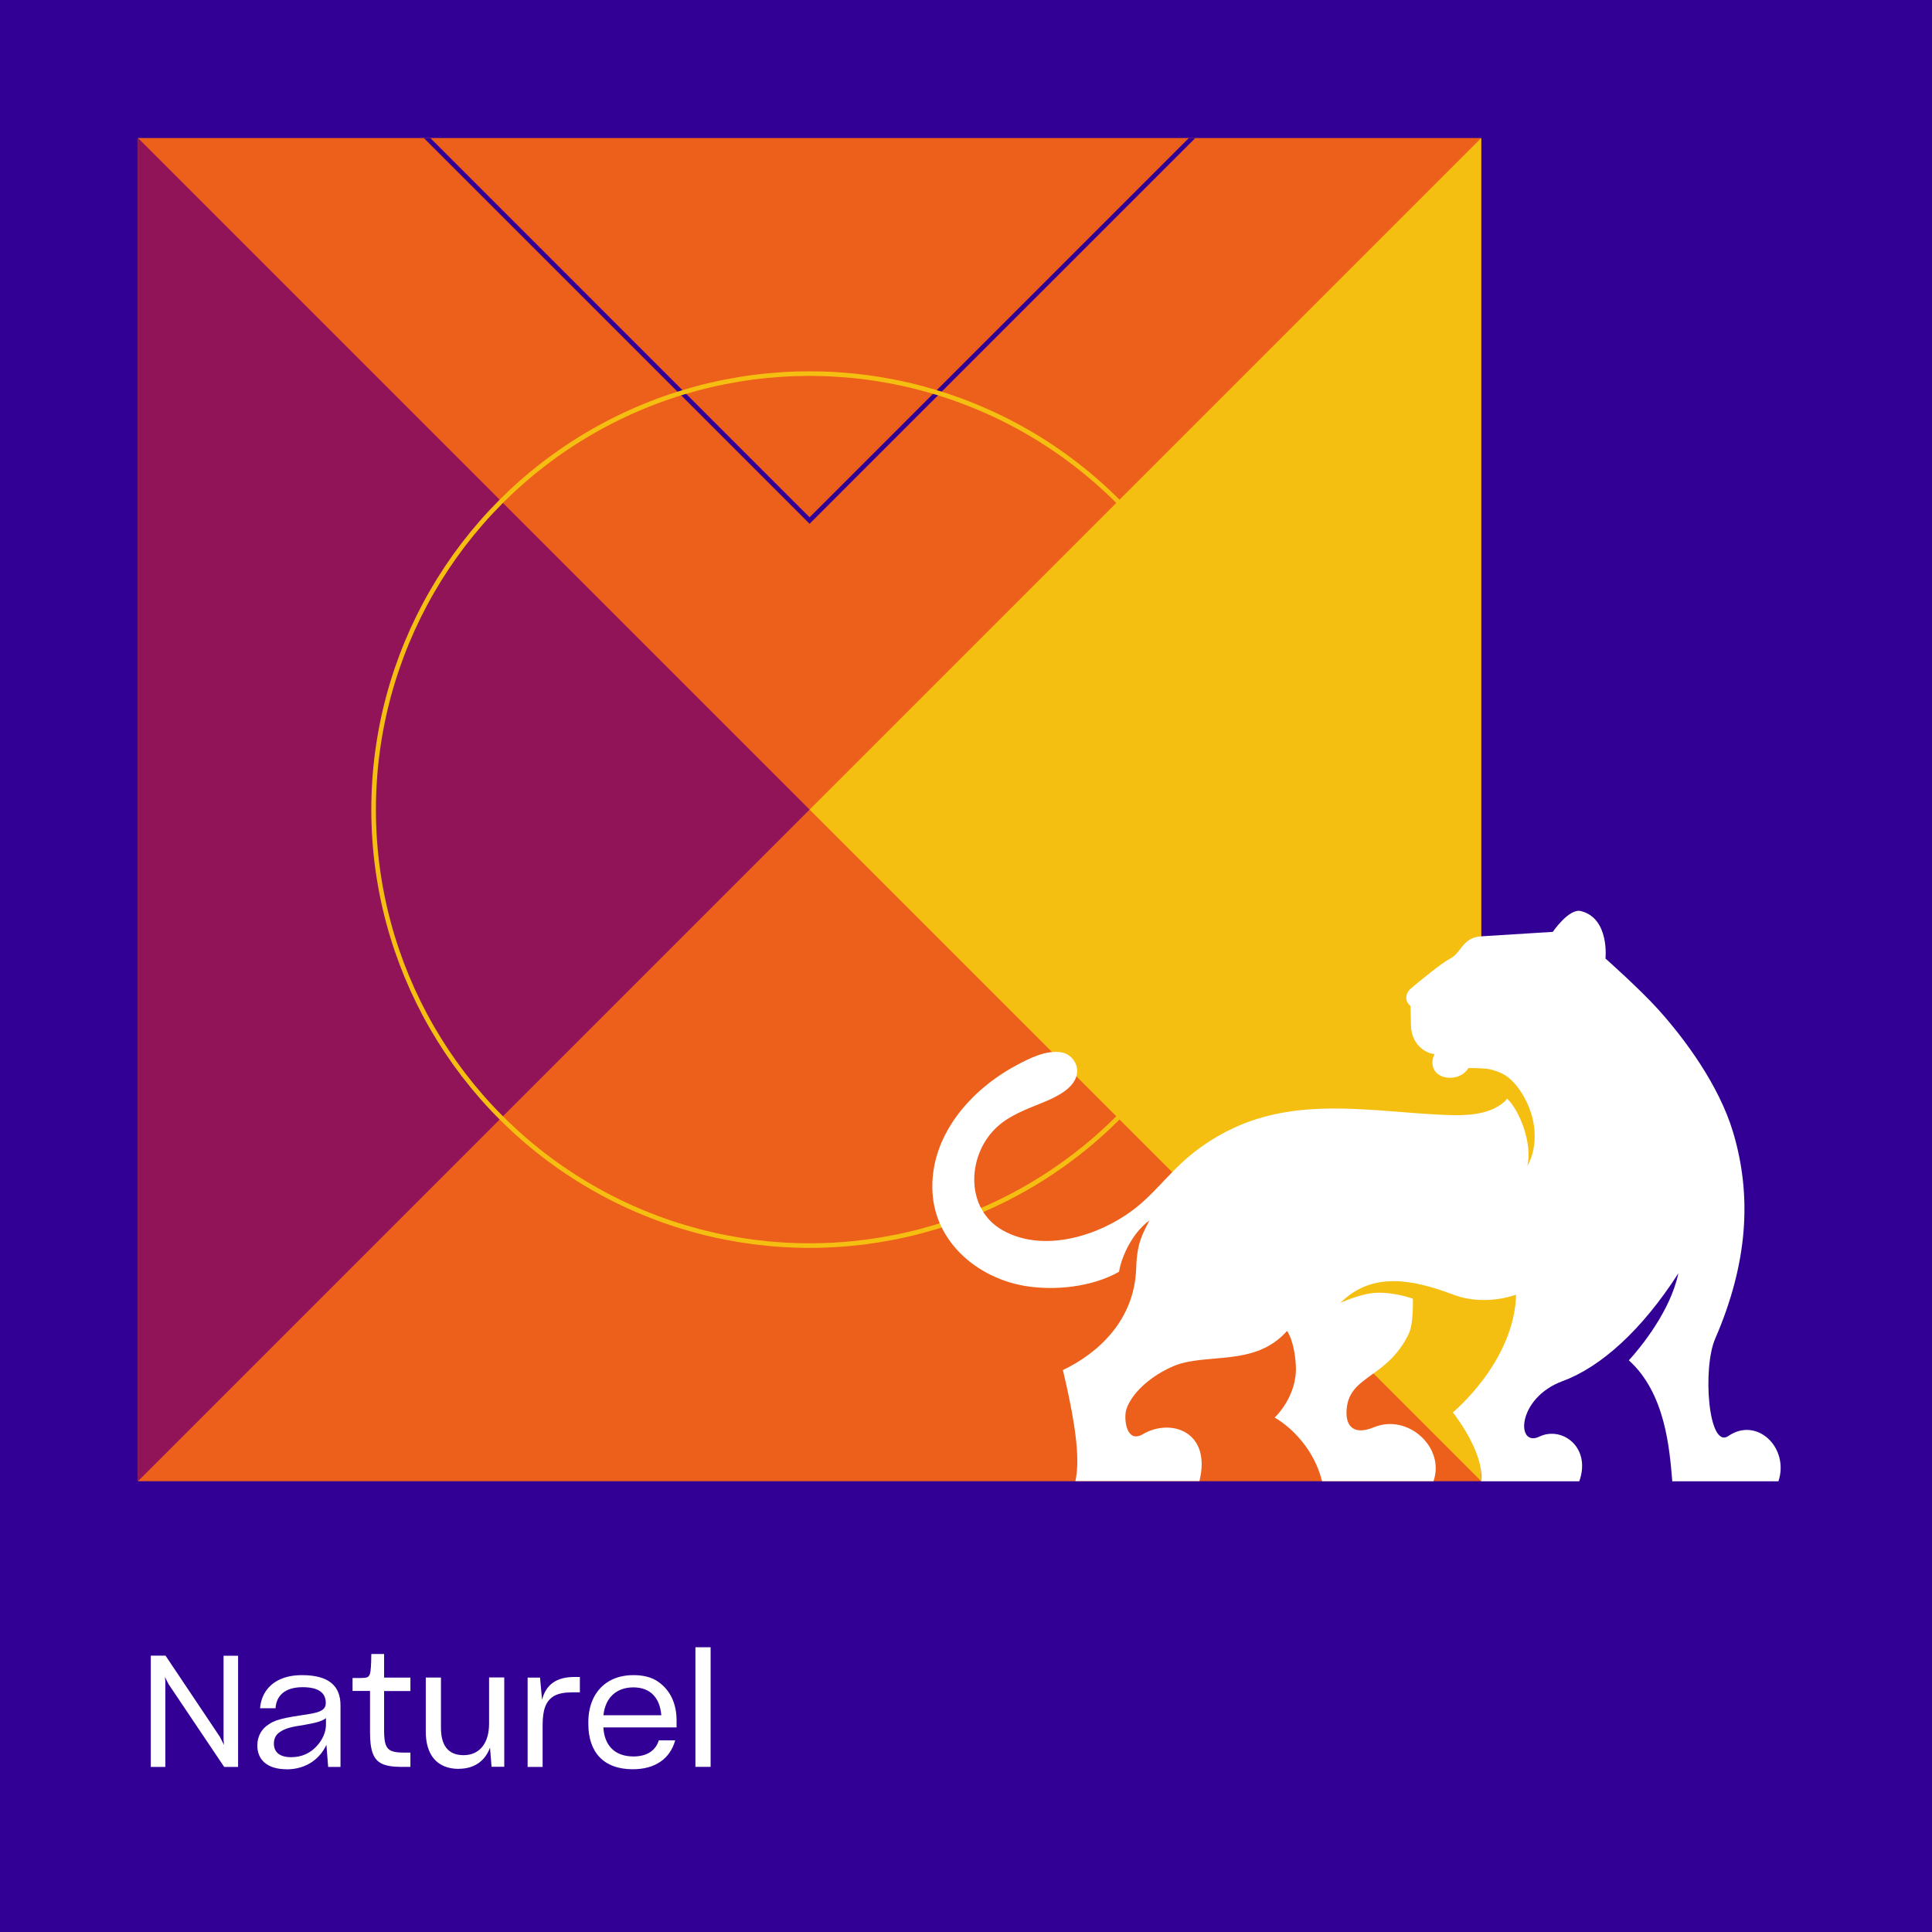 <?xml version="1.0" encoding="UTF-8"?><svg id="ARTWORK" xmlns="http://www.w3.org/2000/svg" xmlns:xlink="http://www.w3.org/1999/xlink" viewBox="0 0 210 210"><rect x="0" y="0" width="210" height="210" fill="#808080" stroke="none"/><defs><style>.cls-1{fill:#ed601b;}.cls-2{fill:#330096;}.cls-3{clip-path:url(#clippath-4);}.cls-4{stroke:#024935;}.cls-4,.cls-5,.cls-6,.cls-7{fill:none;}.cls-4,.cls-6,.cls-7{stroke-miterlimit:10;stroke-width:.5px;}.cls-8{fill:#024935;}.cls-9,.cls-10{fill:#fff;}.cls-10{fill-rule:evenodd;}.cls-11{fill:#f5bf12;}.cls-12{clip-path:url(#clippath-1);}.cls-13{fill:#921458;}.cls-14{fill:#037242;}.cls-15{clip-path:url(#clippath-3);}.cls-6{stroke:#f5bf12;}.cls-7{stroke:#330096;}.cls-16{clip-path:url(#clippath-2);}.cls-17{clip-path:url(#clippath);}</style><clipPath id="clippath"><rect class="cls-5" x="285" y="285" width="146" height="146" transform="translate(0 716) rotate(-90)"/></clipPath><clipPath id="clippath-1"><rect class="cls-5" x="348.72" y="294.36" width="164.63" height="146" transform="translate(63.67 798.4) rotate(-90)"/></clipPath><clipPath id="clippath-2"><rect class="cls-5" x="-255" y="285" width="146" height="146" transform="translate(176 540) rotate(90)"/></clipPath><clipPath id="clippath-3"><rect class="cls-2" x="15" y="15" width="146" height="146" transform="translate(0 176) rotate(-90)"/></clipPath><clipPath id="clippath-4"><rect class="cls-5" x="15" y="285" width="146" height="146"/></clipPath></defs><g class="cls-17"><g class="cls-12"><line class="cls-4" x1="675.67" y1="483.68" x2="173.94" y2="194"/><line class="cls-4" x1="675.67" y1="464.37" x2="173.94" y2="174.69"/><line class="cls-4" x1="675.67" y1="445.06" x2="173.94" y2="155.38"/><line class="cls-4" x1="675.67" y1="425.75" x2="173.94" y2="136.07"/><line class="cls-4" x1="675.67" y1="406.44" x2="173.94" y2="116.76"/><line class="cls-4" x1="675.67" y1="387.13" x2="173.94" y2="97.45"/><line class="cls-4" x1="675.67" y1="367.82" x2="173.94" y2="78.14"/><line class="cls-4" x1="675.67" y1="348.51" x2="173.94" y2="58.83"/><line class="cls-4" x1="675.67" y1="329.2" x2="173.94" y2="39.52"/><line class="cls-4" x1="675.67" y1="309.89" x2="173.94" y2="20.21"/><line class="cls-4" x1="675.67" y1="271.27" x2="173.94" y2="-18.41"/><line class="cls-4" x1="675.67" y1="251.96" x2="173.94" y2="-37.72"/><line class="cls-4" x1="675.67" y1="213.34" x2="173.94" y2="-76.34"/><line class="cls-4" x1="675.67" y1="290.58" x2="173.94" y2=".9"/><line class="cls-4" x1="675.67" y1="232.65" x2="173.94" y2="-57.03"/><line class="cls-4" x1="173.94" y1="483.68" x2="675.67" y2="194"/><line class="cls-4" x1="173.94" y1="464.37" x2="675.67" y2="174.69"/><line class="cls-4" x1="173.94" y1="445.06" x2="675.67" y2="155.38"/><line class="cls-4" x1="173.94" y1="425.75" x2="675.67" y2="136.07"/><line class="cls-4" x1="173.94" y1="406.44" x2="675.67" y2="116.76"/><line class="cls-4" x1="173.94" y1="387.13" x2="675.67" y2="97.45"/><line class="cls-4" x1="173.94" y1="367.82" x2="675.67" y2="78.14"/><line class="cls-4" x1="173.94" y1="348.51" x2="675.67" y2="58.83"/><line class="cls-4" x1="173.94" y1="329.2" x2="675.67" y2="39.52"/><line class="cls-4" x1="173.94" y1="309.89" x2="675.67" y2="20.21"/><line class="cls-4" x1="173.94" y1="271.27" x2="675.67" y2="-18.41"/><line class="cls-4" x1="173.94" y1="251.96" x2="675.67" y2="-37.72"/><line class="cls-4" x1="173.94" y1="213.34" x2="675.67" y2="-76.34"/><line class="cls-4" x1="173.94" y1="290.58" x2="675.67" y2=".9"/><line class="cls-4" x1="173.94" y1="232.65" x2="675.67" y2="-57.03"/></g></g><g class="cls-16"><rect class="cls-14" x="-109" y="-7" width="146" height="146" transform="translate(30 102) rotate(90)"/><rect class="cls-11" x="-109" y="139" width="146" height="146" transform="translate(176 248) rotate(90)"/></g><rect class="cls-2" y="0" width="210" height="210"/><rect class="cls-2" x="15" y="15" width="146" height="146" transform="translate(0 176) rotate(-90)"/><g class="cls-15"><rect class="cls-2" x="-131" y="15" width="146" height="146" transform="translate(-146 30) rotate(-90)"/><rect class="cls-1" x="15" y="15" width="146" height="146" transform="translate(0 176) rotate(-90)"/><rect class="cls-1" x="15" y="-131" width="146" height="146" transform="translate(146 30) rotate(-90)"/><polygon class="cls-11" points="161 161 88 88 161 15 161 161"/><polygon class="cls-13" points="-131 -131 88 88 -131 307 -131 -131"/><polygon class="cls-7" points="289.48 -144.91 88 56.58 -113.48 -144.91 289.48 -144.91"/><circle class="cls-6" cx="88" cy="88" r="47.39"/></g><ellipse class="cls-11" cx="162.26" cy="130.58" rx="12.67" ry="21.23"/><path class="cls-10" d="M187.88,156.08c-2.21,1.52-2.84-7.37-1.45-10.56,3.56-8.22,4.02-15.52,1.95-22.45-1.53-5.12-5.24-10.13-8.13-13.34-2.07-2.29-5.74-5.54-5.74-5.54,0,0,.46-4.37-2.67-5.16-1.29-.33-3.06,2.26-3.06,2.26l-7.69.48c-2.13.08-2.21,1.77-3.44,2.41-1,.52-3.44,2.54-4.31,3.28-.29.25-.49.61-.48.99.01.61.45.88.45.88l.06,2.2c.02.96.44,1.88,1.19,2.47s1.37.56,1.37.56c-.65,1.37.13,2.48,1.47,2.58,1.61.11,2.21-1.05,2.21-1.05,0,0,1.83-.01,2.45.16,1.01.28,2.13.63,3.35,2.57,1.69,2.68,1.81,5.73.61,7.93.56-2.49-.85-6.03-2.19-7.33-.11.13-.22.24-.27.29-1.84,1.71-4.94,1.56-7.27,1.44-6.74-.35-13.67-1.6-20.22.66-2.61.9-5.04,2.32-7.12,4.13-1.64,1.44-3.02,3.14-4.63,4.61-3.76,3.45-10.51,5.89-15.33,3.18-4.05-2.28-3.89-7.94-.87-10.99,1.45-1.47,3.37-2.13,5.23-2.9,1.34-.55,3.39-1.47,3.7-3.06.21-1.08-.55-2.17-1.62-2.38-1.64-.33-3.55.64-4.95,1.39-5.05,2.7-9.48,7.77-9.12,13.85.32,5.41,4.9,9.26,10.02,10.13,3.19.54,7.28.15,10.25-1.53.32-1.88,1.58-4.34,3.3-5.58-.7,1.44-1.34,2.32-1.43,5.16-.17,5.66-4.11,9.26-7.97,11.1,1.63,6.83,1.8,10.06,1.36,12.07h13.48c1.34-5.41-3.12-6.87-6.13-5.11-1.75,1.03-2.06-1.43-1.87-2.44.25-1.33,1.96-3.53,5.07-4.9,3.6-1.59,8.93.13,12.46-3.88,0,0,.79,1.06.95,3.72.21,3.39-2.3,5.7-2.3,5.7,0,0,3.93,2.09,5.15,6.92h12.11c1.3-3.65-2.77-7.38-6.45-5.87-2.24.92-3.05-.14-3-1.68.11-4,4.36-3.49,6.77-8.48.54-1.12.44-3.81.44-3.81,0,0-2.04-.76-4.11-.63-1.63.1-3.76,1.08-3.76,1.08,3.38-3.35,7.65-2.63,12.27-.89,3.48,1.32,6.82,0,6.82,0-.18,7.29-6.87,12.8-6.87,12.8,0,0,3.47,4.34,3.07,7.49h10.67c1.33-3.73-1.91-6.03-4.33-4.86-2.56,1.23-2.49-4.19,2.54-6.04,4.11-1.51,8.6-5.53,12.56-11.71-.85,4.08-4.08,8.04-5.38,9.46,3.98,3.6,4.42,9.62,4.72,13.15h11.54c1.2-3.66-2.35-7.06-5.45-4.92Z"/><rect class="cls-5" x="15" y="161" width="180" height="49.1"/><path class="cls-9" d="M16.39,192.05v-12.09h1.6l5.9,8.81.46.9-.05-.54v-9.16h1.58v12.09h-1.51l-6.04-8.99-.41-.8.05.44v9.35h-1.58Z"/><path class="cls-9" d="M31.15,192.31c-2.09,0-3.18-1.02-3.18-2.58,0-1.02.48-1.84,1.26-2.31.27-.19.54-.31.83-.42.59-.2,1.41-.37,2.7-.56,1.72-.25,2.65-.41,2.65-1.33,0-1.05-.7-1.72-2.52-1.72-1.92,0-2.86.93-2.94,2.29h-1.68c.05-.71.27-1.33.63-1.87.75-1.09,2.07-1.73,3.93-1.73,3.03,0,4.18,1.27,4.18,3.28v6.7h-1.34l-.19-2.41c-.68,1.5-2.18,2.67-4.33,2.67ZM34.38,189.84c.68-.71,1.05-1.56,1.05-2.38v-.71c-.42.36-1.24.54-2.31.73-1.48.22-2.11.39-2.65.75-.46.29-.7.71-.7,1.29,0,.92.61,1.48,1.89,1.48,1.12,0,2.06-.44,2.72-1.16Z"/><path class="cls-9" d="M43.53,192.05c-.87,0-1.55-.12-2.02-.34-.95-.46-1.29-1.48-1.29-3.42v-4.49h-1.9v-1.41h.93c.29,0,.51-.02.66-.08.29-.12.36-.44.41-1.17,0-.08,0-.24.02-.42,0-.39.02-.8.02-.94h1.39v2.57h2.86v1.46h-2.86v4.25c0,.71.05,1.22.17,1.56.25.71.83.88,1.99.88h.7v1.55h-1.07Z"/><path class="cls-9" d="M49.88,192.27c-2.41,0-3.6-1.56-3.6-4.05v-5.88h1.65v5.47c0,1.75.66,2.97,2.46,2.97s2.77-1.39,2.77-3.4v-5.05h1.65v9.71h-1.38l-.17-2.09c-.49,1.39-1.65,2.31-3.38,2.31Z"/><path class="cls-9" d="M57.36,182.35h1.34l.22,2.41c.41-1.61,1.51-2.48,3.52-2.48h.59v1.67h-.82c-.82,0-1.48.12-1.94.37-.95.53-1.29,1.53-1.29,3.2v4.54h-1.63v-9.71Z"/><path class="cls-9" d="M68.79,192.31c-3.23,0-4.84-1.9-4.84-4.93v-.2c0-1.02.2-1.9.6-2.69.8-1.53,2.29-2.41,4.3-2.41,1.07,0,1.96.22,2.63.68,1.39.92,2.06,2.46,2.06,4.22v.78h-7.96c.12,2.01,1.28,3.16,3.28,3.16,1.41,0,2.4-.61,2.75-1.75h1.78c-.56,2.01-2.19,3.14-4.61,3.14ZM65.59,186.44h6.29c-.14-1.85-1.16-3.03-3.03-3.03s-3.06,1.14-3.26,3.03Z"/><path class="cls-9" d="M75.59,179.05h1.65v13h-1.65v-13Z"/><g class="cls-3"><rect class="cls-14" x="-131" y="139" width="146" height="146"/><rect class="cls-11" x="15" y="139" width="146" height="146"/><rect class="cls-8" x="161" y="97.96" width="146" height="187.04"/></g></svg>